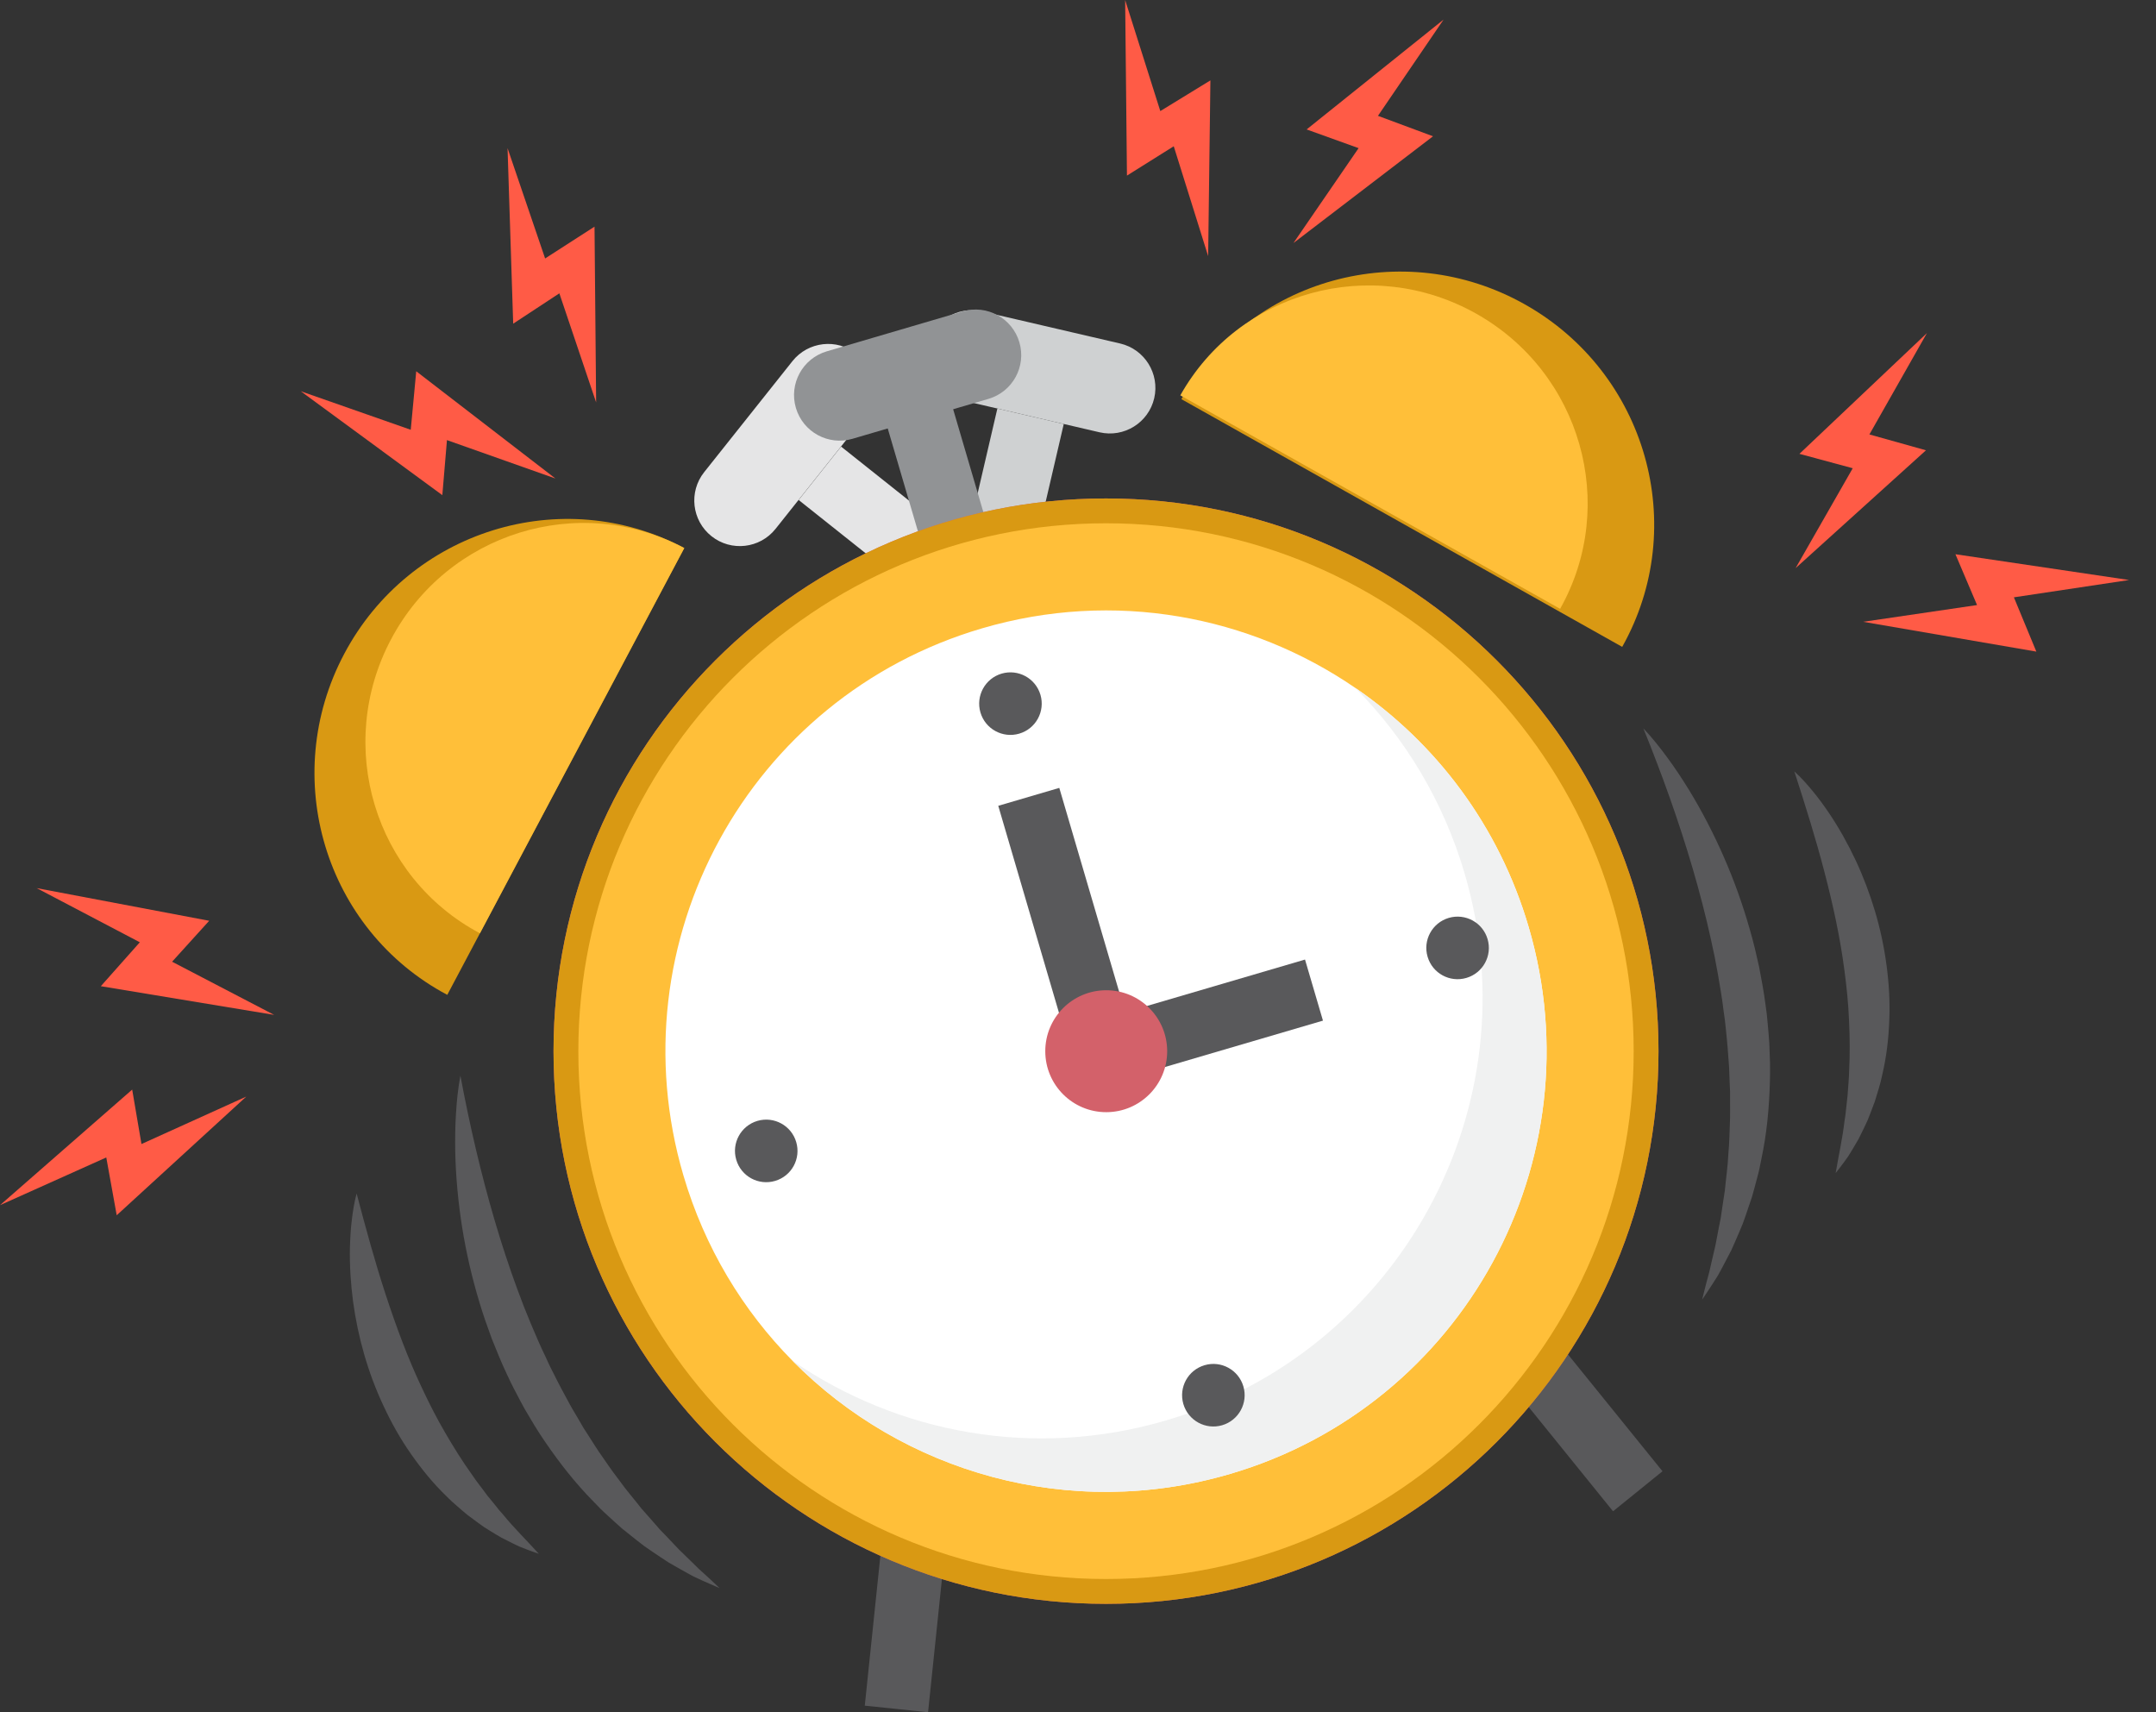 <svg xmlns="http://www.w3.org/2000/svg" fill="none" viewBox="0 0 68 54" height="54" width="68">
<rect x="0" y="0" width="68" height="54" fill="#333333" stroke="none"/>
<path fill="#CFD1D2" d="M31.457 12.884L30.3 17.859L32.394 18.346L33.551 13.371L31.457 12.884Z"></path>
<path fill="#CFD1D2" d="M29.248 10.894C29.428 10.121 30.2 9.64 30.973 9.82L35.329 10.833C36.102 11.013 36.583 11.786 36.404 12.559C36.224 13.332 35.451 13.813 34.678 13.633L30.322 12.62C29.549 12.44 29.068 11.668 29.248 10.894Z"></path>
<path fill="#59595B" d="M29.271 54L27.275 53.792L30.826 19.689L52.435 46.4L50.875 47.662L32.319 24.726L29.271 54Z"></path>
<path fill="#E5E5E6" d="M26.528 14.084L25.189 15.768L29.186 18.947L30.525 17.264L26.528 14.084Z"></path>
<path fill="#E5E5E6" d="M22.44 16.91C21.819 16.416 21.716 15.511 22.21 14.89L24.994 11.389C25.489 10.768 26.393 10.665 27.014 11.159C27.635 11.653 27.738 12.558 27.244 13.179L24.46 16.68C23.965 17.301 23.061 17.404 22.44 16.91Z"></path>
<path fill="#919395" d="M29.917 12.412L27.854 13.018L29.518 18.686L31.581 18.08L29.917 12.412Z"></path>
<path fill="#919395" d="M25.102 12.864C24.879 12.102 25.315 11.304 26.077 11.08L30.368 9.82C31.129 9.597 31.928 10.033 32.151 10.795C32.375 11.556 31.939 12.355 31.177 12.579L26.886 13.839C26.125 14.062 25.326 13.626 25.102 12.864Z"></path>
<path fill="#D3616A" d="M34.884 50.581C44.508 50.581 52.309 42.777 52.309 33.151C52.309 23.524 44.508 15.72 34.884 15.72C25.26 15.72 17.458 23.524 17.458 33.151C17.458 42.777 25.26 50.581 34.884 50.581Z"></path>
<path fill="#D99913" d="M34.884 50.581C44.508 50.581 52.309 42.777 52.309 33.151C52.309 23.524 44.508 15.72 34.884 15.72C25.26 15.72 17.458 23.524 17.458 33.151C17.458 42.777 25.26 50.581 34.884 50.581Z"></path>
<path fill="#FFBF39" d="M34.884 49.798C44.075 49.798 51.526 42.344 51.526 33.151C51.526 23.957 44.075 16.503 34.884 16.503C25.692 16.503 18.241 23.957 18.241 33.151C18.241 42.344 25.692 49.798 34.884 49.798Z"></path>
<path fill="white" d="M42.751 21.698C39.426 19.416 35.141 18.592 30.971 19.817C23.609 21.978 19.392 29.7 21.553 37.064C22.224 39.351 23.432 41.334 24.997 42.917C28.474 46.432 33.72 47.974 38.796 46.484C46.158 44.323 50.375 36.601 48.214 29.237C47.277 26.044 45.295 23.444 42.751 21.698Z"></path>
<path fill="#F0F1F1" d="M42.751 21.697C44.317 23.28 45.524 25.263 46.195 27.55C48.356 34.914 44.139 42.636 36.777 44.797C32.607 46.022 28.322 45.199 24.998 42.917C28.474 46.432 33.72 47.974 38.796 46.484C46.159 44.323 50.375 36.601 48.214 29.237C47.277 26.044 45.295 23.444 42.751 21.697Z"></path>
<path fill="#D99913" d="M51.164 20.401C53.305 16.591 51.928 11.753 48.088 9.596C44.249 7.438 39.402 8.777 37.261 12.588L51.164 20.401Z"></path>
<path fill="#FFBF39" d="M49.206 19.201C51.05 15.918 49.864 11.749 46.556 9.89C43.247 8.031 39.071 9.185 37.227 12.468L49.206 19.201Z"></path>
<path fill="#D99913" d="M14.107 31.375C10.248 29.326 8.792 24.511 10.857 20.62C12.921 16.729 17.723 15.236 21.582 17.284L14.107 31.375Z"></path>
<path fill="#FFBF39" d="M15.137 29.434C11.809 27.667 10.554 23.516 12.334 20.161C14.114 16.806 18.254 15.518 21.582 17.284L15.137 29.434Z"></path>
<path fill="#59595B" d="M34.127 34.418L31.485 25.413L33.41 24.848L35.488 31.927L41.16 30.262L41.726 32.188L34.127 34.418Z"></path>
<path fill="#D3616A" d="M34.893 35.075C35.955 35.074 36.814 34.212 36.813 33.15C36.811 32.088 35.949 31.228 34.887 31.23C33.826 31.231 32.966 32.093 32.968 33.155C32.969 34.217 33.831 35.077 34.893 35.075Z"></path>
<path fill="#59595B" d="M25.113 36.019C25.267 36.542 24.968 37.09 24.445 37.243C23.922 37.397 23.374 37.098 23.221 36.575C23.067 36.052 23.367 35.504 23.889 35.35C24.412 35.197 24.96 35.496 25.113 36.019Z"></path>
<path fill="#59595B" d="M46.918 29.617C47.072 30.14 46.772 30.688 46.25 30.841C45.727 30.995 45.179 30.696 45.026 30.173C44.872 29.65 45.172 29.102 45.694 28.948C46.217 28.795 46.765 29.094 46.918 29.617Z"></path>
<path fill="#59595B" d="M32.147 23.137C31.624 23.291 31.076 22.991 30.923 22.469C30.77 21.946 31.069 21.398 31.591 21.244C32.114 21.091 32.662 21.39 32.816 21.913C32.969 22.436 32.67 22.984 32.147 23.137Z"></path>
<path fill="#59595B" d="M38.547 44.948C38.025 45.101 37.477 44.802 37.323 44.279C37.17 43.756 37.469 43.208 37.992 43.055C38.514 42.901 39.062 43.201 39.216 43.723C39.369 44.246 39.07 44.794 38.547 44.948Z"></path>
<path fill="#59595B" d="M51.83 22.969C52.105 23.26 52.355 23.574 52.591 23.897C52.829 24.219 53.049 24.554 53.26 24.895C53.679 25.578 54.048 26.293 54.371 27.031C54.694 27.768 54.966 28.53 55.188 29.309C55.243 29.504 55.297 29.699 55.345 29.896L55.481 30.489C55.558 30.887 55.633 31.287 55.685 31.69L55.725 31.993C55.737 32.093 55.744 32.195 55.754 32.297C55.77 32.499 55.794 32.702 55.804 32.905L55.826 33.516C55.832 33.72 55.826 33.924 55.822 34.128C55.8 34.943 55.724 35.758 55.553 36.555L55.493 36.854C55.474 36.954 55.444 37.052 55.419 37.15C55.367 37.347 55.316 37.544 55.26 37.738C55.197 37.931 55.132 38.124 55.065 38.315L54.963 38.6L54.846 38.88C54.764 39.065 54.688 39.251 54.603 39.434C54.51 39.613 54.418 39.792 54.323 39.968C54.274 40.056 54.23 40.146 54.178 40.232L54.017 40.487C53.906 40.654 53.8 40.823 53.686 40.986C53.73 40.789 53.784 40.599 53.832 40.406L53.909 40.122L53.975 39.834C54.017 39.642 54.063 39.453 54.107 39.264L54.216 38.691L54.273 38.407L54.314 38.121L54.401 37.552C54.436 37.169 54.494 36.792 54.511 36.41C54.546 36.031 54.551 35.65 54.566 35.272C54.572 35.082 54.563 34.892 54.566 34.702L54.566 34.418L54.553 34.134C54.542 33.945 54.544 33.755 54.529 33.566L54.486 32.999C54.472 32.81 54.449 32.622 54.431 32.433C54.42 32.339 54.413 32.244 54.4 32.15L54.36 31.868C54.318 31.491 54.248 31.116 54.186 30.741L54.081 30.179L53.961 29.619C53.797 28.873 53.603 28.13 53.387 27.39C52.952 25.909 52.43 24.445 51.83 22.969Z"></path>
<path fill="#59595B" d="M56.593 24.328C56.806 24.52 56.995 24.734 57.176 24.953C57.358 25.173 57.525 25.404 57.685 25.639C58.004 26.112 58.282 26.612 58.526 27.129C58.769 27.647 58.972 28.186 59.137 28.738C59.302 29.29 59.423 29.857 59.5 30.432C59.577 31.006 59.613 31.589 59.588 32.171C59.567 32.752 59.5 33.334 59.365 33.9C59.335 34.042 59.301 34.183 59.258 34.322C59.216 34.461 59.176 34.6 59.132 34.737C59.082 34.874 59.031 35.009 58.978 35.144L58.898 35.344L58.806 35.54C58.742 35.67 58.683 35.8 58.616 35.926C58.543 36.051 58.472 36.176 58.397 36.297C58.359 36.358 58.324 36.42 58.284 36.479L58.158 36.654C58.073 36.769 57.988 36.883 57.897 36.993C57.992 36.426 58.114 35.893 58.176 35.351L58.207 35.151L58.228 34.95L58.272 34.551C58.287 34.282 58.319 34.02 58.322 33.755C58.35 33.227 58.343 32.7 58.318 32.177C58.297 31.653 58.243 31.131 58.174 30.61C58.039 29.566 57.811 28.53 57.54 27.489C57.268 26.446 56.943 25.408 56.593 24.328Z"></path>
<path fill="#59595B" d="M14.521 33.923C14.814 35.489 15.166 37.003 15.6 38.484C15.818 39.223 16.056 39.953 16.321 40.67L16.523 41.205L16.738 41.735C16.889 42.085 17.033 42.437 17.201 42.777L17.32 43.036C17.359 43.123 17.404 43.206 17.447 43.291C17.533 43.459 17.615 43.631 17.706 43.797L17.976 44.297C18.065 44.465 18.17 44.623 18.262 44.788L18.405 45.035L18.559 45.273C18.664 45.431 18.759 45.596 18.866 45.752C19.083 46.063 19.294 46.381 19.528 46.681C19.749 46.993 20.001 47.278 20.237 47.582L20.618 48.014L20.808 48.232L21.009 48.44L21.41 48.863C21.549 48.998 21.69 49.133 21.829 49.271L22.04 49.478L22.259 49.676C22.403 49.811 22.551 49.943 22.695 50.084C22.511 50.009 22.33 49.924 22.146 49.844L21.873 49.717C21.783 49.672 21.698 49.62 21.609 49.573C21.433 49.476 21.26 49.375 21.084 49.274C20.914 49.167 20.75 49.051 20.581 48.94L20.331 48.768L20.091 48.583C19.931 48.458 19.773 48.331 19.615 48.203C19.463 48.069 19.314 47.931 19.164 47.794C19.09 47.724 19.011 47.659 18.941 47.585L18.729 47.366C18.155 46.787 17.65 46.142 17.191 45.469C17.078 45.3 16.963 45.131 16.858 44.956L16.546 44.431C16.445 44.254 16.355 44.071 16.259 43.891C16.213 43.801 16.163 43.711 16.12 43.62L15.989 43.344C15.815 42.976 15.663 42.599 15.512 42.222L15.307 41.65C15.24 41.459 15.18 41.265 15.121 41.072C14.887 40.297 14.704 39.508 14.577 38.713C14.451 37.918 14.375 37.117 14.358 36.316C14.352 35.915 14.356 35.514 14.382 35.115C14.406 34.716 14.447 34.317 14.521 33.923Z"></path>
<path fill="#59595B" d="M11.248 37.641C11.537 38.739 11.824 39.788 12.159 40.813C12.494 41.835 12.861 42.83 13.312 43.781C13.535 44.256 13.772 44.725 14.037 45.177C14.3 45.631 14.578 46.078 14.886 46.507C15.033 46.729 15.202 46.932 15.358 47.15L15.612 47.461L15.738 47.62L15.872 47.772C16.217 48.194 16.608 48.576 16.994 49.002C16.858 48.958 16.725 48.908 16.591 48.857L16.391 48.778C16.325 48.751 16.263 48.717 16.198 48.687C16.069 48.625 15.942 48.559 15.813 48.493C15.688 48.423 15.568 48.346 15.444 48.271L15.261 48.156L15.085 48.03C14.968 47.946 14.852 47.859 14.736 47.771C14.624 47.68 14.516 47.584 14.406 47.489C14.294 47.396 14.19 47.296 14.087 47.193C13.668 46.789 13.298 46.336 12.965 45.858C12.63 45.382 12.345 44.873 12.1 44.347C11.606 43.297 11.289 42.176 11.135 41.043C11.061 40.475 11.024 39.904 11.037 39.335C11.045 39.05 11.061 38.766 11.095 38.483C11.129 38.2 11.172 37.917 11.248 37.641Z"></path>
<path fill="#FF5B46" d="M35.487 0L35.544 5.538L37.02 4.613L38.105 8.078L38.176 2.535L36.596 3.503L35.487 0Z"></path>
<path fill="#FF5B46" d="M45.531 0.617L41.211 4.082L42.85 4.672L40.795 7.665L45.197 4.298L43.461 3.653L45.531 0.617Z"></path>
<path fill="#FF5B46" d="M9.487 12.339L13.951 15.616L14.097 13.88L17.518 15.091L13.128 11.709L12.955 13.554L9.487 12.339Z"></path>
<path fill="#FF5B46" d="M16.008 4.673L16.186 10.208L17.642 9.251L18.802 12.691L18.751 7.148L17.193 8.151L16.008 4.673Z"></path>
<path fill="#FF5B46" d="M60.775 10.505L56.754 14.313L58.435 14.767L56.633 17.918L60.745 14.201L58.961 13.701L60.775 10.505Z"></path>
<path fill="#FF5B46" d="M67.151 18.292L61.674 17.479L62.356 19.082L58.765 19.61L64.226 20.55L63.518 18.838L67.151 18.292Z"></path>
<path fill="#FF5B46" d="M1.157 28.009L6.598 29.039L5.428 30.33L8.647 32.007L3.18 31.102L4.41 29.717L1.157 28.009Z"></path>
<path fill="#FF5B46" d="M0 38.008L4.169 34.363L4.462 36.08L7.768 34.583L3.681 38.326L3.352 36.503L0 38.008Z"></path>
</svg>
